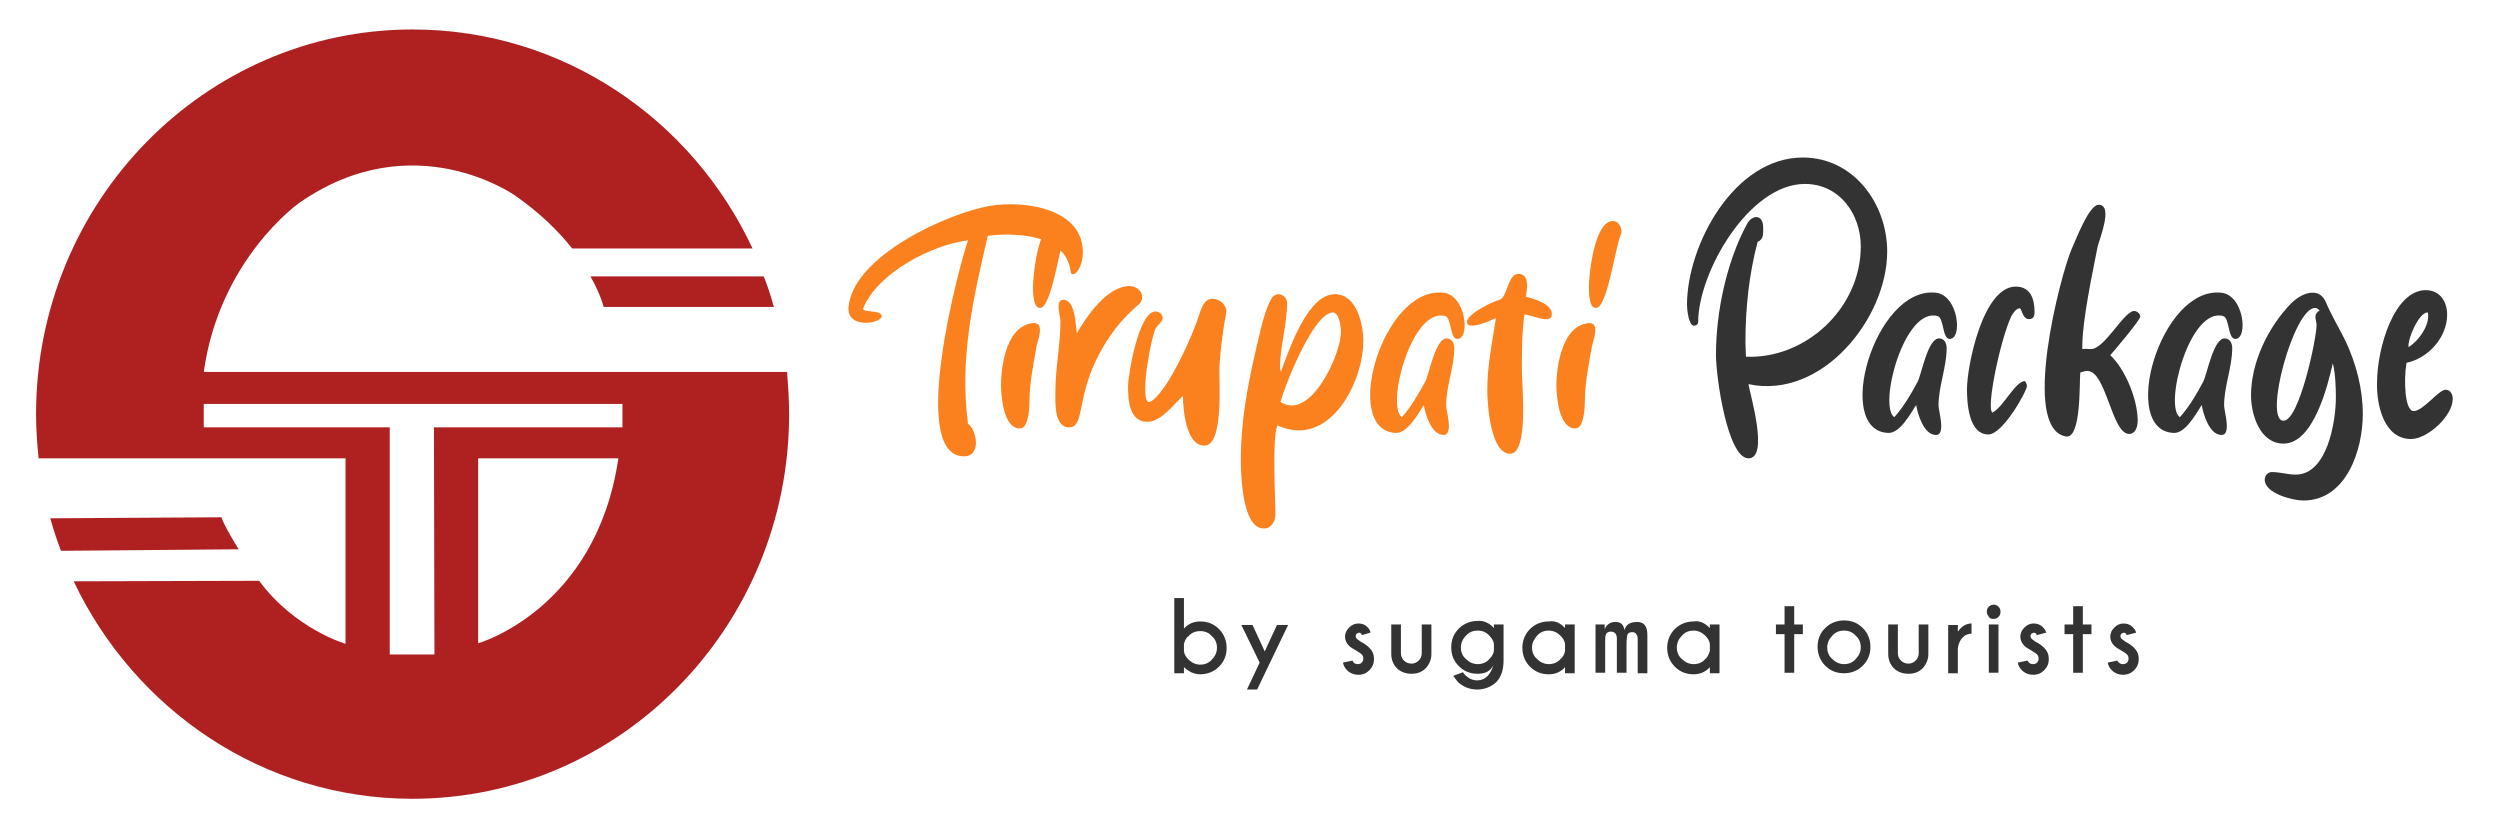 <?xml version="1.0" encoding="UTF-8"?> <svg xmlns="http://www.w3.org/2000/svg" xmlns:xlink="http://www.w3.org/1999/xlink" version="1.1" id="Layer_1" x="0px" y="0px" viewBox="0 0 492 163" style="enable-background:new 0 0 492 163;" xml:space="preserve"> <style type="text/css"> .st0{fill:#AF2020;} .st1{fill:#FA811E;} .st2{fill:#333333;} </style> <g> <path class="st0" d="M43.6,101.8L9.9,102c0.6,2.2,1.3,4.3,2.1,6.4l35-0.3C46.9,108.1,43.8,102.9,43.6,101.8z"></path> <g> <path class="st0" d="M118.8,60.4h33.5c-0.6-2.1-1.2-4.1-2-6h-34.1C118.2,57.9,118.8,60.4,118.8,60.4z"></path> <path class="st0" d="M40.1,73.2C43.2,51,58.8,40,58.8,40c22.5-15.8,42.6-1.5,42.6-1.5c5,3.5,8.6,7.1,11.2,10.4h35.5 C136.2,23.4,110.7,5.8,81.2,5.8C40.3,5.8,7.1,39.7,7.1,81.5c0,2.9,0.2,5.8,0.5,8.7H68v36.5c0,0-10-2.9-17-12.4l-35.8,0.1l-0.7,0 c12,25.3,37.3,42.8,66.7,42.8c40.9,0,74.1-33.9,74.1-75.7c0-2.8-0.2-5.6-0.4-8.3H40.1z M94.1,126.6V90.2h27.6 C117.3,120,94.1,126.6,94.1,126.6z M122.5,84.1H85.4l0.1,44.7h-8.8V84.1H40.1v-4.6h82.4V84.1z"></path> </g> </g> <g> <path class="st1" d="M190.5,83.4c1.7,1.1,2.8,6.6-1,6.4c-10.7-0.5-0.7-37.6,1-42.5c-7.3,0.9-17.8,6.5-20.6,13.3 c-0.5,1.1,3.7,0.2,3.6,1.7c-0.2,1.4-7,2.5-6.5-2c1.1-10.1,19.7-18.4,27.9-19.8c6.7-1.1,18.5,0.5,18.2,9.5c-0.2,3.5-2.3,4.9-2.4,3.4 c-1.1-8.5-14-7.3-16.3-7C191.5,58.8,188.8,70.6,190.5,83.4z"></path> <path class="st1" d="M203.2,63.6c2.5-0.3,1.1,3.2,0.8,4.5c-0.6,3.5-1.4,7.3-1.4,10.8c0,0.9-0.1,5.2-1.7,5.4c-3.6,0.3-3.9-7-3.9-8.6 C197,73.6,197.5,64.3,203.2,63.6z M208,43.5c1.1,0,1.7,1.1,1.7,2.1c0,0.3-0.1,0.5-0.2,0.8c-1,2.3-2.6,14.2-4.8,14.2 c-1.4,0.1-1.4-3.1-1.4-4.2C203.3,53.9,204.4,43.5,208,43.5z"></path> <path class="st1" d="M222.3,56.3c2.1,0,3.4,2.3,1.7,3.7c-3.5,3-6.1,6.4-8.2,10.7c-3.9,8-2.4,13.4-5.4,13.4s-2.7-5-2.7-7 c0-4.7,1-9.3,1-13.9c0-0.8-1.1-4.2,0.5-4.2c2.5-0.1,2.5,5.3,2.7,6.6C213.9,62.2,217.9,56.3,222.3,56.3z"></path> <path class="st1" d="M235.9,62.2c0.5-1.4,1-3.4,2.7-3.4c1.6,0,3,1.4,2.7,2.9c-0.5,2.4-1.1,6.8-1.3,10.2c-0.2,2.6,1,15.8-3,15.8 c-3.6,0-4.2-7.2-4.2-9.8c-1.7,1.6-4.2,4.9-6.7,5.1c-3.9,0.3-4.1-4.4-4.1-6.9c0-2.4,2.1-14.8,5.4-14.8c0.7,0,1.4,0.5,1.4,1.3 c0,0.9-1.3,1.4-1.6,2.6c-1.4,4.5-2.8,14.6-0.9,13.9C229.6,77.6,234.9,65.6,235.9,62.2z"></path> <path class="st1" d="M251,101.3c0,1.3-0.8,2.7-2.3,2.7c-4.3,0-4.5-10.8-4.5-13.8c0-7.1,1.3-14.2,2.9-21.1c0.7-2.9,1.6-7.6,3-10.1 c0.4-0.8,1-1.1,1.5-1.1c0.9,0,1.7,0.8,1.7,1.7c0,4.3-1.4,8.6-1.4,12.9c0,0.2,0.1,0.5,0.2,0.6c1.6-4.2,5.2-15.2,10.6-15.2 c4.3,0,5.6,5.9,5.6,9.2c0,7.2-5,17.6-12.7,17.6c-1.3,0-2.7-0.3-4.2-1C250.3,86.5,251,97.6,251,101.3z M254.2,79.8 c5.1,0,9.7-10.6,9.7-14.5c0-0.9-0.3-3.8-1.6-3.8c-3.8,0-9.5,14.5-10.3,17.6C252.8,79.6,253.5,79.8,254.2,79.8z"></path> <path class="st1" d="M280.5,75.1c0.8-1.6,2-8.5,4.2-8.5c1.1,0,1.5,1,1.5,1.9c0,3.8-1.6,7.5-1.6,11.3c0,1.1,1.5,5.8-0.5,5.8 c-2.4,0-3.6-4.1-3.9-5.9c-1.1,1.7-3.2,5.6-5.5,5.5c-10.8-0.4-2.7-28.8,9.3-27.6c4.5,0.4,5.4,9.1,2.8,9.1c-1.5,0-1.1-4.2-2.4-4.5 c-6.6-1.8-11.7,17.8-8.5,19.9C277.7,80.1,279.2,77.4,280.5,75.1z"></path> <path class="st1" d="M295.1,59c1.6-0.5,1.6-5.1,3.7-5.1c2.3,0,1.7,3,1.5,4.5c1.6,0.4,5.1,1.4,5.1,3.4c0,2.2-3.7,0.2-5.4,0.1 c-0.5,3.6-0.5,7.5-0.5,11.1c0,2.5,1.4,16.3-2.3,16.3c-3.9,0-4.5-9.8-4.5-12.6c0-4.8,1-9.5,1.7-14.1c-0.7,0.3-5.7,2.7-5.7,0.7 C288.9,61.7,293.6,59.4,295.1,59z"></path> <path class="st1" d="M312.5,63.6c2.5-0.3,1.1,3.2,0.8,4.5c-0.6,3.5-1.4,7.3-1.4,10.8c0,0.9-0.1,5.2-1.7,5.4c-3.6,0.3-3.9-7-3.9-8.6 C306.3,73.6,306.9,64.3,312.5,63.6z M317.4,43.5c1.1,0,1.7,1.1,1.7,2.1c0,0.3-0.1,0.5-0.2,0.8c-1,2.3-2.6,14.2-4.8,14.2 c-1.4,0.1-1.4-3.1-1.4-4.2C312.7,53.9,313.8,43.5,317.4,43.5z"></path> <path class="st2" d="M344.1,90.2c-4.1,0-6.4-15.9-6.4-20.4c0-8.4,2.1-18.3,6.1-25.7c1-1.9,3.2-2,3.2,0.7c0,1.2,0.1,2.3-1.1,2.8 c-1.7,6.4-2.4,13.1-2.4,19.8l0.1,2.8c11.7,0.5,22.6-9.5,22.6-21.7c0-6.4-4.2-12.3-11-12.3c-11,0-21,17.4-21,27.2 c0,0.4-0.4,0.7-0.8,0.7c-1.1,0-1.4-3.3-1.4-4.1c0-11.7,9.2-29,22.8-29c10,0,16.6,9.1,16.6,18.5c0,13.2-12.9,29.2-27.3,26.1 C344.4,77.6,348.2,90.2,344.1,90.2z"></path> <path class="st2" d="M377.4,75.1c0.8-1.6,2-8.5,4.2-8.5c1.1,0,1.5,1,1.5,1.9c0,3.8-1.6,7.5-1.6,11.3c0,1.1,1.5,5.8-0.5,5.8 c-2.4,0-3.6-4.1-3.9-5.9c-1.1,1.7-3.2,5.6-5.5,5.5c-10.8-0.4-2.7-28.8,9.3-27.6c4.5,0.4,5.4,9.1,2.8,9.1c-1.5,0-1.1-4.2-2.4-4.5 c-6.6-1.8-11.7,17.8-8.5,19.9C374.6,80.1,376.2,77.4,377.4,75.1z"></path> <path class="st2" d="M395.9,62.1c-2.1,4.2-5.1,18.2-3.8,19.1c2.2-1.1,4.5-6.2,6.4-6.2c0.2,0.2,0.4,0.7,0.4,1c0,0.9-4.7,9.5-7.6,9.5 c-3.9,0-4.2-6.3-4.2-8.9c0-4.5,3.1-20.2,9.6-20.2c3,0,3.7,2.6,3.7,5c0,0.8-0.2,1.4-1.1,1.4c-1.1,0-1.3-1.4-1.7-2.1 C396.9,60.6,396.4,61.3,395.9,62.1z"></path> <path class="st2" d="M409.8,68.7c0.6-0.1,1.1,0,1.7,0c2.7,0,6.5-7.5,8.5-7.5c0.5,0,1.2,0.5,1.2,1.1c0,0.7-5.1,6.7-5.9,7.6 c3,2.8,5.4,8.8,5.4,12.9c0,1.1-0.4,2.6-1.7,2.6c-3.4,0-4.5-12.4-8.2-12.4c-0.5,0-1,0.2-1.4,0.3c-0.2,2.3,0.2,13-2.8,12.6 c-9-1.5-1.1-31.8,1.1-36.9c0.8-1.7,3.4-8.7,5.3-8.7c3,0,0.1,6.9-0.2,8.3c-1,5.2-3,14.4-3,19.5V68.7z M415.2,69.8 C415.2,69.9,415.2,69.9,415.2,69.8C415.2,69.9,415.2,69.9,415.2,69.8z"></path> <path class="st2" d="M433.6,75.1c0.8-1.6,2-8.5,4.2-8.5c1.1,0,1.5,1,1.5,1.9c0,3.8-1.6,7.5-1.6,11.3c0,1.1,1.5,5.8-0.5,5.8 c-2.4,0-3.6-4.1-3.9-5.9c-1.1,1.7-3.2,5.6-5.5,5.5c-10.8-0.4-2.7-28.8,9.3-27.6c4.5,0.4,5.4,9.1,2.8,9.1c-1.5,0-1.1-4.2-2.4-4.5 c-6.6-1.8-11.7,17.8-8.5,19.9C430.8,80.1,432.4,77.4,433.6,75.1z"></path> <path class="st2" d="M449.4,87.3c-4.7,0-6.4-5.8-6.4-9.5c0-6.5,3.4-13.5,7.9-18.1c1.1-1.1,2.7-2.1,4.2-2.1c1.1,0,2,0.5,2.6,1.8 c1.1,2.6,2.6,5.1,3.9,7.7c2.1,4.5,3.4,9.4,3.4,14.4c0,7-3.2,17-11.7,17c-2.1,0-7.6-1.4-7.6-4.1c0-0.8,0.6-1.5,1.4-1.5 c1.6,0,3.1,0.5,4.7,0.5c6.2,0,7.9-10.4,7.9-15.2c0-2.1-0.1-4.7-0.6-6.7C458.1,75.9,455.3,87.3,449.4,87.3z M455.6,60.6 c-4.2,0-10.2,22.2-6.2,22.2c3.1,0,6.5-16.2,6.5-18.8c0-1.1-0.8-2,0.6-2.9C456.3,60.9,456,60.6,455.6,60.6z"></path> <path class="st2" d="M475,80.9c1.9,0,4.9-4.2,6.3-4.2c1,0,1.4,1,1.4,1.8c0,3.4-5,7.9-8.2,7.9c-5.4,0-6.8-6.8-6.7-11 c0-7,3.4-18.3,9.6-18.3c2.8,0,4.2,2.3,4.2,4.8c0,4.5-3.7,8.6-8,9.5C473,75,473.3,80.9,475,80.9z M474,68.3c2-1.2,4.3-4.4,3.8-6.8 C476.2,61.3,473.8,66.5,474,68.3z"></path> </g> <g> <path class="st2" d="M233,131.3v1.2h-1.9v-14.8h1.9v6c0.9-1,2-1.4,3.2-1.4c1.5,0,2.7,0.5,3.7,1.5c1,1,1.5,2.3,1.5,3.7 c0,1.5-0.5,2.7-1.5,3.7c-1,1-2.3,1.5-3.7,1.5C235,132.7,234,132.2,233,131.3z M233,126.7v1.5c0.1,0.6,0.4,1.1,0.9,1.6 c0.6,0.6,1.4,1,2.3,1c0.9,0,1.7-0.3,2.3-1c0.6-0.6,1-1.4,1-2.3c0-0.9-0.3-1.7-1-2.3c-0.6-0.7-1.4-1-2.3-1c-0.9,0-1.7,0.3-2.3,1 C233.4,125.5,233.2,126.1,233,126.7z"></path> <path class="st2" d="M247.4,135.7h-2l2.5-5.3l-3.6-7.4h2.2l2.4,5.2l2.4-5.2h2.2L247.4,135.7z"></path> <path class="st2" d="M266.4,130.4c0.2,0.2,0.5,0.3,0.8,0.3s0.6-0.1,0.8-0.3s0.3-0.5,0.3-0.8c0-0.3-0.1-0.6-0.3-0.8 c-0.2-0.2-0.5-0.4-1-0.7c-0.7-0.4-1.2-0.7-1.5-1c-0.5-0.5-0.8-1.1-0.8-1.8c0-0.7,0.3-1.3,0.8-1.8c0.5-0.5,1.1-0.8,1.8-0.8 c0.7,0,1.3,0.2,1.8,0.7c0.3,0.3,0.6,0.7,0.6,1.1L268,125c0-0.2-0.1-0.3-0.1-0.3c-0.1-0.1-0.3-0.2-0.4-0.2s-0.3,0.1-0.5,0.2 c-0.1,0.1-0.2,0.3-0.2,0.5s0.1,0.3,0.2,0.5c0.1,0.1,0.4,0.3,0.8,0.6c0.8,0.4,1.3,0.8,1.7,1.2c0.6,0.6,0.9,1.3,0.9,2.2 c0,0.9-0.3,1.6-0.9,2.2c-0.6,0.6-1.3,0.9-2.2,0.9c-0.8,0-1.6-0.3-2.2-0.9c-0.4-0.4-0.7-0.9-0.8-1.5l1.9-0.4 C266.2,130.1,266.3,130.3,266.4,130.4z"></path> <path class="st2" d="M277.8,132.6c-1.2,0-2.2-0.4-2.9-1.1c-0.7-0.7-1.1-1.7-1.1-2.8v-5.8h1.9v5.7c0,0.5,0.2,1,0.6,1.4 c0.4,0.4,0.9,0.6,1.5,0.6c0.5,0,1-0.2,1.4-0.6c0.4-0.4,0.6-0.9,0.6-1.4v-5.7h1.9v5.8c0,1.1-0.4,2-1.1,2.8 C279.9,132.2,279,132.6,277.8,132.6z"></path> <path class="st2" d="M294,123.6v-0.7h1.9v7.1c0,1.9-0.5,3.3-1.5,4.3c-1,0.9-2.3,1.4-3.7,1.4s-2.7-0.5-3.7-1.4 c-0.2-0.2-0.5-0.6-1-1.3l1.9-0.7c0.2,0.3,0.4,0.5,0.5,0.6c0.6,0.6,1.4,1,2.3,1c1.5,0,2.6-1,3.2-3c-0.6,1.2-1.6,1.7-3.1,1.7 c-1.5,0-2.7-0.5-3.7-1.5c-1-1-1.5-2.2-1.5-3.7c0-1.5,0.5-2.7,1.5-3.7c1-1,2.3-1.5,3.7-1.5C292,122.1,293.1,122.6,294,123.6z M294,126.7c-0.1-0.6-0.4-1.1-0.9-1.6c-0.6-0.7-1.4-1-2.3-1c-0.9,0-1.7,0.3-2.3,1c-0.6,0.6-1,1.4-1,2.3c0,0.9,0.3,1.7,1,2.3 c0.6,0.6,1.4,1,2.3,1c0.9,0,1.7-0.3,2.3-1c0.5-0.5,0.8-1,0.9-1.6V126.7z"></path> <path class="st2" d="M308,123.6v-0.7h1.9v9.6H308v-1.2c-0.9,1-2,1.4-3.2,1.4c-1.5,0-2.7-0.5-3.7-1.5c-1-1-1.5-2.3-1.5-3.7 s0.5-2.7,1.5-3.7c1-1,2.3-1.5,3.7-1.5C306,122.1,307.1,122.6,308,123.6z M308,128.1v-1.4c-0.1-0.6-0.4-1.1-0.9-1.6 c-0.6-0.6-1.4-1-2.3-1c-0.9,0-1.7,0.3-2.3,1s-1,1.4-1,2.3c0,0.9,0.3,1.7,1,2.3c0.6,0.6,1.4,1,2.3,1c0.9,0,1.7-0.3,2.3-1 C307.6,129.3,307.9,128.7,308,128.1z"></path> <path class="st2" d="M313.9,122.9h1.9v0.9c0.4-0.9,1.1-1.4,2.1-1.4c1.1,0,1.6,0.5,1.8,1.6c0.3-1.1,1.1-1.6,2.5-1.6 c1.3,0,2,0.8,2,2.5v7.6h-1.9v-6.7c0-0.9-0.4-1.4-1.1-1.4c-0.3,0-0.6,0.1-0.8,0.3c-0.2,0.2-0.3,1-0.3,2.2v5.5h-1.9l0-6.7 c0-0.9-0.4-1.4-1.2-1.4c-0.3,0-0.6,0.1-0.8,0.3c-0.2,0.2-0.3,0.7-0.3,1.5v6.3h-1.9V122.9z"></path> <path class="st2" d="M336.5,123.6v-0.7h1.9v9.6h-1.9v-1.2c-0.9,1-2,1.4-3.2,1.4c-1.5,0-2.7-0.5-3.7-1.5c-1-1-1.5-2.3-1.5-3.7 s0.5-2.7,1.5-3.7c1-1,2.3-1.5,3.7-1.5C334.5,122.1,335.5,122.6,336.5,123.6z M336.5,128.1v-1.4c-0.1-0.6-0.4-1.1-0.9-1.6 c-0.6-0.6-1.4-1-2.3-1c-0.9,0-1.7,0.3-2.3,1c-0.6,0.6-1,1.4-1,2.3c0,0.9,0.3,1.7,1,2.3c0.6,0.6,1.4,1,2.3,1c0.9,0,1.7-0.3,2.3-1 C336.1,129.3,336.3,128.7,336.5,128.1z"></path> <path class="st2" d="M351.2,122.9v-3.6h1.9v3.6h1.7v1.9h-1.7v7.6h-1.9v-7.6h-1.7v-1.9H351.2z"></path> <path class="st2" d="M362.9,122.1c1.5,0,2.7,0.5,3.7,1.5c1,1,1.5,2.3,1.5,3.7c0,1.5-0.5,2.7-1.5,3.7c-1,1-2.3,1.5-3.7,1.5 c-1.5,0-2.7-0.5-3.7-1.5c-1-1-1.5-2.3-1.5-3.7c0-1.5,0.5-2.7,1.5-3.7C360.2,122.6,361.5,122.1,362.9,122.1z M360.6,125.1 c-0.6,0.6-1,1.4-1,2.3c0,0.9,0.3,1.7,1,2.3c0.6,0.6,1.4,1,2.3,1c0.9,0,1.7-0.3,2.3-1c0.6-0.6,1-1.4,1-2.3c0-0.9-0.3-1.7-1-2.3 c-0.6-0.7-1.4-1-2.3-1C362,124.1,361.2,124.4,360.6,125.1z"></path> <path class="st2" d="M375.6,132.6c-1.2,0-2.2-0.4-2.9-1.1c-0.7-0.7-1.1-1.7-1.1-2.8v-5.8h1.9v5.7c0,0.5,0.2,1,0.6,1.4 c0.4,0.4,0.9,0.6,1.5,0.6c0.5,0,1-0.2,1.4-0.6s0.6-0.9,0.6-1.4v-5.7h1.9v5.8c0,1.1-0.4,2-1.1,2.8 C377.7,132.2,376.8,132.6,375.6,132.6z"></path> <path class="st2" d="M385.4,124.2c0.7-1,1.6-1.5,2.6-1.5v2c-0.7,0-1.3,0.3-1.7,0.7c-0.6,0.6-0.9,1.4-1,2.2v4.9h-1.9v-9.5h1.9V124.2 z"></path> <path class="st2" d="M393.3,119.4c0.3,0.3,0.4,0.6,0.4,1c0,0.4-0.1,0.7-0.4,1c-0.3,0.3-0.6,0.4-1,0.4c-0.4,0-0.7-0.1-0.9-0.4 s-0.4-0.6-0.4-1c0-0.4,0.1-0.7,0.4-1s0.6-0.4,0.9-0.4C392.7,119,393,119.1,393.3,119.4z M393.3,122.9v9.5h-1.9v-9.5H393.3z"></path> <path class="st2" d="M399.3,130.4c0.2,0.2,0.5,0.3,0.8,0.3s0.6-0.1,0.8-0.3s0.3-0.5,0.3-0.8c0-0.3-0.1-0.6-0.3-0.8 c-0.2-0.2-0.5-0.4-1-0.7c-0.7-0.4-1.2-0.7-1.5-1c-0.5-0.5-0.8-1.1-0.8-1.8c0-0.7,0.3-1.3,0.8-1.8c0.5-0.5,1.1-0.8,1.8-0.8 s1.3,0.2,1.8,0.7c0.3,0.3,0.6,0.7,0.7,1.1l-1.9,0.5c0-0.2-0.1-0.3-0.1-0.3c-0.1-0.1-0.3-0.2-0.4-0.2s-0.3,0.1-0.5,0.2 c-0.1,0.1-0.2,0.3-0.2,0.5s0.1,0.3,0.2,0.5c0.1,0.1,0.4,0.3,0.8,0.6c0.8,0.4,1.3,0.8,1.7,1.2c0.6,0.6,0.9,1.3,0.9,2.2 c0,0.9-0.3,1.6-0.9,2.2c-0.6,0.6-1.3,0.9-2.2,0.9c-0.8,0-1.6-0.3-2.2-0.9c-0.4-0.4-0.7-0.9-0.8-1.5l1.9-0.4 C399.1,130.1,399.2,130.3,399.3,130.4z"></path> <path class="st2" d="M408,122.9v-3.6h1.9v3.6h1.7v1.9h-1.7v7.6H408v-7.6h-1.7v-1.9H408z"></path> <path class="st2" d="M417,130.4c0.2,0.2,0.5,0.3,0.8,0.3s0.6-0.1,0.8-0.3s0.3-0.5,0.3-0.8c0-0.3-0.1-0.6-0.3-0.8 c-0.2-0.2-0.5-0.4-1-0.7c-0.7-0.4-1.2-0.7-1.5-1c-0.5-0.5-0.8-1.1-0.8-1.8c0-0.7,0.3-1.3,0.8-1.8c0.5-0.5,1.1-0.8,1.8-0.8 s1.3,0.2,1.8,0.7c0.3,0.3,0.6,0.7,0.7,1.1l-1.9,0.5c0-0.2-0.1-0.3-0.1-0.3c-0.1-0.1-0.3-0.2-0.4-0.2s-0.3,0.1-0.5,0.2 c-0.1,0.1-0.2,0.3-0.2,0.5s0.1,0.3,0.2,0.5c0.1,0.1,0.4,0.3,0.8,0.6c0.8,0.4,1.3,0.8,1.7,1.2c0.6,0.6,0.9,1.3,0.9,2.2 c0,0.9-0.3,1.6-0.9,2.2c-0.6,0.6-1.3,0.9-2.2,0.9c-0.8,0-1.6-0.3-2.2-0.9c-0.4-0.4-0.7-0.9-0.8-1.5l1.9-0.4 C416.8,130.1,416.8,130.3,417,130.4z"></path> </g> </svg> 